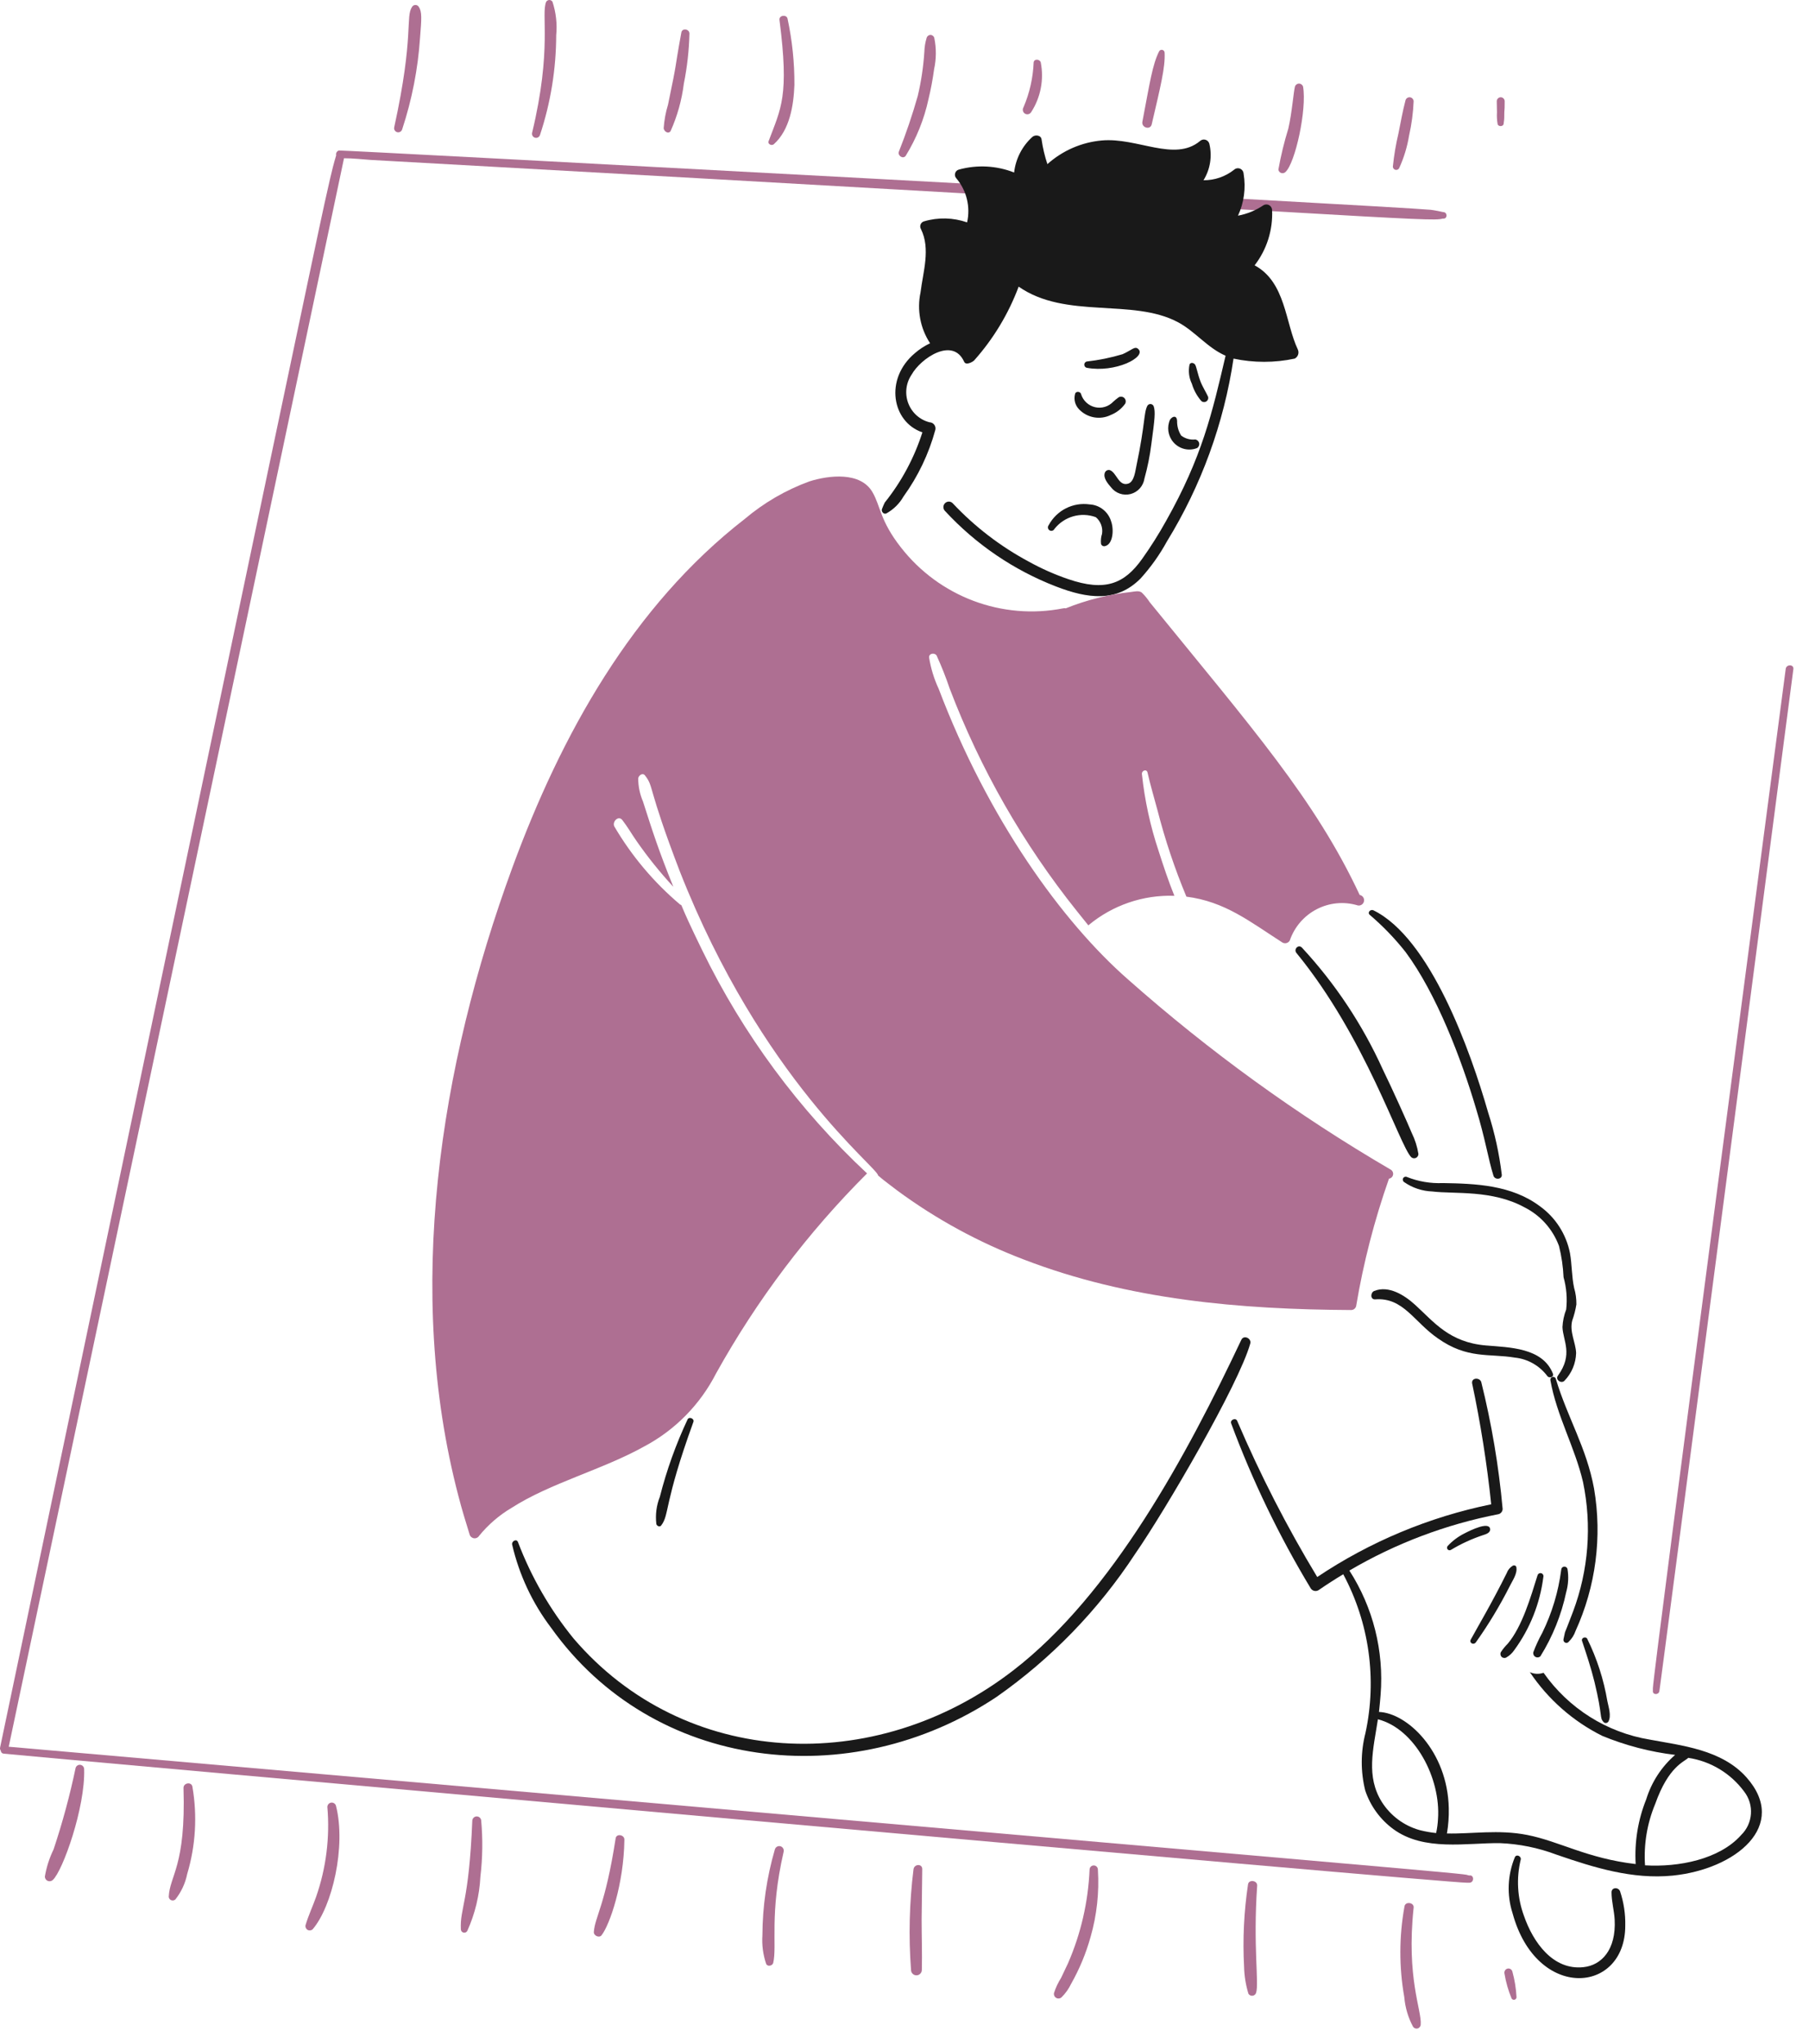 <?xml version="1.0" encoding="UTF-8"?> <svg xmlns="http://www.w3.org/2000/svg" xmlns:xlink="http://www.w3.org/1999/xlink" width="116px" height="131px" viewBox="0 0 116 131" version="1.1"><path d="M94.22,120.181 C94.207,120.181 94.18,120.168 94.167,120.181 L94.156,120.181 C94.142,120.181 94.142,120.181 94.13,120.168 C93.895,120.051 92.159,119.961 0.56,111.937 C0.56,111.917 22.059,10.163 22.059,10.142 C22.633,10.142 23.219,10.209 23.779,10.249 C87.886,13.804 91.786,14.249 92.503,14.009 L92.556,14.009 C92.824,14.023 92.824,13.606 92.556,13.592 L92.544,13.592 C92.505,13.58 91.929,13.462 91.743,13.445 C89.499,13.225 21.811,9.602 21.726,9.644 C21.597,9.686 21.523,9.822 21.557,9.953 C21.251,10.961 21.049,12.008 20.811,13.028 C20.231,15.553 0.011,111.964 0.011,111.964 C-0.013,112.042 0.002,112.127 0.051,112.192 C0.056,112.289 0.129,112.368 0.224,112.38 C0.452,112.431 93.163,120.71 94.06,120.652 L94.22,120.652 C94.54,120.652 94.54,120.141 94.22,120.181 Z M94.26,120.209 C94.232,120.206 94.205,120.196 94.18,120.181 C94.234,120.195 94.41,120.235 94.26,120.209 Z" id="Shape" fill="#AE6F92"></path><path d="M114.507,42.865 C113.919,47.355 105.989,107.323 105.989,108.191 L105.989,108.361 C105.963,108.617 106.35,108.629 106.403,108.387 C106.403,108.538 114.991,42.947 115,42.86 C115.013,42.556 114.544,42.569 114.507,42.865 Z" id="Path" fill="#AE6F92"></path><path d="M4.849,113.293 C4.479,115.06 4.007,116.804 3.436,118.516 C3.167,119.068 2.978,119.656 2.876,120.262 C2.879,120.382 2.952,120.489 3.061,120.535 C3.171,120.581 3.297,120.559 3.384,120.477 C4.02,119.912 5.474,115.824 5.396,113.374 C5.395,113.235 5.293,113.118 5.157,113.098 C5.021,113.077 4.89,113.16 4.849,113.293 L4.849,113.293 Z" id="Path" fill="#AE6F92"></path><path d="M11.767,114.582 C11.924,119.61 10.882,120.181 10.821,121.551 C10.827,121.649 10.888,121.735 10.978,121.772 C11.068,121.809 11.171,121.791 11.244,121.726 C11.623,121.248 11.884,120.687 12.005,120.088 C12.546,118.277 12.66,116.364 12.338,114.501 C12.287,114.166 11.759,114.247 11.767,114.582 Z" id="Path" fill="#AE6F92"></path><path d="M20.991,115.794 C21.16,117.744 20.914,119.708 20.271,121.554 C20.058,122.159 19.778,122.747 19.594,123.367 C19.565,123.486 19.616,123.61 19.721,123.672 C19.826,123.734 19.959,123.719 20.048,123.636 C21.295,122.194 22.212,118.318 21.541,115.71 C21.497,115.579 21.366,115.5 21.231,115.52 C21.096,115.541 20.995,115.656 20.991,115.794 Z" id="Path" fill="#AE6F92"></path><path d="M30.286,116.663 C30.071,121.947 29.489,122.257 29.552,123.632 C29.552,123.733 29.62,123.822 29.717,123.848 C29.814,123.873 29.917,123.828 29.965,123.739 C30.46,122.644 30.745,121.464 30.805,120.262 C30.948,119.062 30.965,117.85 30.854,116.646 C30.831,116.503 30.706,116.399 30.562,116.403 C30.418,116.408 30.3,116.519 30.286,116.663 L30.286,116.663 Z" id="Path" fill="#AE6F92"></path><path d="M39.478,117.805 C38.809,122.13 38.157,122.805 38.079,123.807 C38.065,124.049 38.425,124.21 38.572,124.022 C39.102,123.347 40.002,120.73 40.038,117.899 C40.051,117.576 39.528,117.482 39.478,117.805 Z" id="Path" fill="#AE6F92"></path><path d="M49.688,118.516 C49.166,120.304 48.897,122.158 48.888,124.022 C48.848,124.64 48.929,125.261 49.128,125.848 C49.208,126.05 49.528,125.983 49.581,125.794 C49.842,124.694 49.327,122.695 50.248,118.677 C50.276,118.576 50.249,118.468 50.177,118.393 C50.105,118.317 49.998,118.287 49.897,118.312 C49.796,118.338 49.716,118.415 49.688,118.516 Z" id="Path" fill="#AE6F92"></path><path d="M58.578,119.792 C58.311,121.93 58.258,124.089 58.418,126.237 C58.418,126.43 58.573,126.587 58.765,126.587 C58.957,126.587 59.112,126.43 59.112,126.237 C59.138,125.164 59.098,124.089 59.098,123.015 L59.138,119.792 C59.152,119.416 58.62,119.443 58.578,119.792 Z" id="Path" fill="#AE6F92"></path><path d="M69.868,119.806 C69.78,121.88 69.31,123.92 68.482,125.821 L68.042,126.748 C67.851,127.05 67.699,127.374 67.588,127.714 C67.561,127.839 67.617,127.968 67.726,128.032 C67.836,128.097 67.975,128.082 68.069,127.996 C68.321,127.748 68.529,127.458 68.681,127.137 C69.22,126.186 69.642,125.171 69.935,124.116 C70.335,122.722 70.492,121.268 70.401,119.819 C70.405,119.671 70.289,119.548 70.142,119.544 C69.994,119.54 69.872,119.657 69.868,119.806 L69.868,119.806 Z" id="Path" fill="#AE6F92"></path><path d="M80.028,120.759 C79.766,122.505 79.681,124.273 79.775,126.036 C79.789,126.624 79.883,127.206 80.055,127.768 C80.112,127.859 80.216,127.909 80.323,127.894 C80.429,127.88 80.517,127.804 80.548,127.701 C80.741,127.055 80.345,124.737 80.615,120.839 C80.638,120.504 80.075,120.423 80.028,120.759 Z" id="Path" fill="#AE6F92"></path><path d="M90.648,122.249 C90.688,121.914 90.115,121.833 90.061,122.169 C89.713,124.09 89.708,126.059 90.048,127.983 C90.104,128.646 90.294,129.29 90.608,129.876 C90.671,129.975 90.791,130.021 90.903,129.991 C91.016,129.96 91.096,129.859 91.101,129.742 C91.179,128.833 90.166,126.761 90.648,122.249 Z" id="Path" fill="#AE6F92"></path><path d="M96.659,126.157 C96.522,126.198 96.441,126.339 96.473,126.479 C96.563,127.023 96.715,127.555 96.926,128.064 C96.962,128.134 97.041,128.171 97.118,128.151 C97.194,128.132 97.247,128.062 97.245,127.983 C97.216,127.429 97.127,126.879 96.979,126.345 C96.942,126.204 96.799,126.12 96.659,126.157 L96.659,126.157 Z" id="Path" fill="#AE6F92"></path><path d="M25.789,8.289 C26.416,6.389 26.801,4.418 26.935,2.42 C27.033,1.188 27.067,0.753 26.851,0.433 C26.804,0.362 26.724,0.319 26.639,0.319 C26.554,0.319 26.475,0.362 26.428,0.433 C25.98,1.077 26.568,2.276 25.282,8.141 C25.255,8.232 25.279,8.331 25.345,8.399 C25.41,8.468 25.507,8.496 25.599,8.473 C25.69,8.451 25.763,8.38 25.789,8.289 Z" id="Path" fill="#AE6F92"></path><path d="M34.626,8.651 C35.309,6.59 35.66,4.432 35.666,2.259 C35.736,1.534 35.654,0.802 35.426,0.111 C35.382,0.042 35.307,0 35.226,0 C35.145,0 35.07,0.042 35.026,0.111 C34.677,0.885 35.418,3.13 34.119,8.517 C34.091,8.655 34.174,8.791 34.31,8.827 C34.445,8.863 34.584,8.785 34.626,8.651 Z" id="Path" fill="#AE6F92"></path><path d="M42.997,8.409 C43.432,7.442 43.719,6.415 43.85,5.362 C44.063,4.304 44.184,3.23 44.21,2.152 C44.21,1.857 43.743,1.776 43.69,2.085 C43.2,4.762 43.486,3.599 42.837,6.704 C42.686,7.197 42.592,7.707 42.557,8.222 C42.583,8.423 42.846,8.608 42.997,8.409 Z" id="Path" fill="#AE6F92"></path><path d="M49.621,9.242 C50.644,8.324 50.89,6.757 50.941,5.442 C50.948,4.016 50.8,2.593 50.501,1.199 C50.447,0.917 49.954,0.971 49.981,1.266 C50.616,6.183 50.08,6.928 49.288,9.041 C49.208,9.242 49.489,9.362 49.621,9.242 Z" id="Path" fill="#AE6F92"></path><path d="M58.072,9.994 C58.763,8.874 59.259,7.644 59.538,6.355 C59.691,5.722 59.811,5.081 59.898,4.435 C60.042,3.777 60.047,3.095 59.911,2.434 C59.884,2.32 59.782,2.239 59.665,2.239 C59.548,2.239 59.446,2.32 59.418,2.434 C59.329,2.726 59.28,3.029 59.272,3.334 C59.21,4.284 59.069,5.227 58.849,6.153 C58.505,7.364 58.1,8.557 57.636,9.726 C57.552,9.967 57.891,10.213 58.072,9.994 Z" id="Path" fill="#AE6F92"></path><path d="M66.122,7.188 C66.733,6.244 66.953,5.097 66.736,3.992 C66.669,3.79 66.323,3.75 66.282,3.992 C66.243,4.987 66.022,5.965 65.629,6.878 C65.574,6.967 65.571,7.079 65.619,7.171 C65.668,7.263 65.762,7.322 65.866,7.326 C65.97,7.329 66.067,7.277 66.122,7.188 L66.122,7.188 Z" id="Path" fill="#AE6F92"></path><path d="M73.853,7.967 C74.412,5.566 74.728,4.316 74.679,3.374 C74.676,3.291 74.62,3.22 74.54,3.198 C74.461,3.177 74.376,3.21 74.332,3.28 C73.896,4.143 73.74,5.262 73.253,7.805 C73.187,8.182 73.762,8.356 73.853,7.967 Z" id="Path" fill="#AE6F92"></path><path d="M82.424,11.028 C83.058,10.464 83.811,7 83.557,5.549 C83.521,5.435 83.416,5.357 83.297,5.357 C83.178,5.357 83.073,5.435 83.037,5.549 C82.944,5.914 82.847,7.223 82.614,8.235 C82.347,9.098 82.134,9.977 81.975,10.867 C81.988,10.967 82.056,11.052 82.151,11.085 C82.245,11.119 82.351,11.097 82.424,11.028 Z" id="Path" fill="#AE6F92"></path><path d="M89.715,10.786 C90.021,10.12 90.237,9.415 90.355,8.691 C90.519,7.968 90.617,7.23 90.648,6.489 C90.642,6.359 90.544,6.252 90.416,6.235 C90.288,6.219 90.166,6.298 90.128,6.423 C89.941,7.121 89.821,7.832 89.675,8.544 C89.508,9.246 89.388,9.96 89.315,10.679 C89.318,10.775 89.383,10.857 89.475,10.882 C89.567,10.907 89.665,10.868 89.715,10.786 L89.715,10.786 Z" id="Path" fill="#AE6F92"></path><path d="M96.486,6.489 C96.486,6.348 96.372,6.233 96.232,6.233 C96.092,6.233 95.978,6.348 95.978,6.489 C95.978,6.731 95.991,6.959 95.991,7.201 C95.976,7.448 95.989,7.696 96.031,7.94 C96.058,8.128 96.391,8.128 96.418,7.94 C96.431,7.805 96.458,7.684 96.458,7.55 C96.46,6.811 96.486,7.305 96.486,6.489 Z" id="Path" fill="#AE6F92"></path><path d="M83.224,22.401 C82.41,20.697 82.455,18.084 80.451,17.003 C81.232,15.994 81.629,14.737 81.571,13.459 C81.567,13.329 81.496,13.212 81.384,13.149 C81.272,13.086 81.136,13.086 81.024,13.149 C80.529,13.483 79.971,13.711 79.385,13.821 C79.773,12.983 79.898,12.047 79.745,11.135 C79.739,10.992 79.651,10.865 79.519,10.81 C79.388,10.755 79.236,10.782 79.132,10.88 C78.573,11.32 77.882,11.557 77.172,11.551 C77.607,10.851 77.741,10.003 77.545,9.202 C77.509,9.08 77.412,8.986 77.29,8.953 C77.168,8.92 77.038,8.953 76.946,9.041 C75.314,10.395 72.932,8.799 70.655,9.001 C69.36,9.116 68.135,9.648 67.163,10.518 C66.991,10.002 66.866,9.472 66.789,8.933 C66.749,8.651 66.374,8.621 66.203,8.772 C65.546,9.362 65.129,10.175 65.029,11.055 C63.898,10.611 62.656,10.545 61.485,10.868 C61.366,10.899 61.273,10.993 61.243,11.113 C61.212,11.232 61.249,11.36 61.338,11.445 C61.987,12.222 62.237,13.261 62.014,14.251 C61.124,13.941 60.159,13.917 59.255,14.184 C59.154,14.211 59.071,14.285 59.032,14.382 C58.993,14.48 59.001,14.59 59.055,14.681 C59.681,15.944 59.189,17.421 59.028,18.736 C58.789,19.863 59.01,21.039 59.641,21.999 C59.29,22.163 58.962,22.376 58.669,22.63 C56.686,24.295 57.206,27.053 59.148,27.706 C58.625,29.342 57.807,30.867 56.735,32.204 C56.672,32.331 56.615,32.461 56.566,32.594 C56.473,32.764 56.673,33.01 56.86,32.889 C57.309,32.636 57.682,32.265 57.939,31.815 C58.869,30.527 59.56,29.081 59.978,27.545 C60.005,27.429 59.978,27.308 59.906,27.214 C59.834,27.121 59.724,27.065 59.606,27.062 C58.979,26.904 58.469,26.447 58.24,25.838 C58.01,25.229 58.091,24.546 58.456,24.009 C59.029,22.975 61.096,21.552 61.828,23.19 C61.946,23.441 62.39,23.181 62.468,23.096 C63.702,21.712 64.669,20.109 65.32,18.369 C68.351,20.483 72.614,19.088 75.544,20.652 C76.654,21.249 77.419,22.288 78.589,22.796 C77.736,26.434 77.083,29.293 74.773,33.384 C74.308,34.222 73.796,35.033 73.24,35.813 C72.088,37.433 70.85,37.915 68.508,37.116 C67.638,36.82 66.795,36.447 65.99,36.002 C64.162,35.026 62.504,33.756 61.083,32.242 C60.946,32.11 60.73,32.113 60.596,32.248 C60.462,32.383 60.46,32.601 60.591,32.739 C62.569,34.881 65.008,36.54 67.721,37.586 C69.741,38.364 71.597,38.623 73.135,37.075 C73.791,36.352 74.358,35.555 74.827,34.698 C77.026,31.125 78.479,27.139 79.098,22.981 C80.391,23.256 81.727,23.256 83.021,22.981 C83.232,22.874 83.321,22.618 83.224,22.401 L83.224,22.401 Z" id="Path" fill="#191919"></path><path d="M69.188,26.225 C69.72,26.785 70.552,26.932 71.241,26.587 C71.604,26.441 71.918,26.194 72.147,25.876 C72.214,25.756 72.194,25.606 72.098,25.509 C72.002,25.412 71.853,25.392 71.734,25.46 C71.613,25.546 71.497,25.64 71.388,25.741 C71.087,26.059 70.642,26.193 70.218,26.094 C69.793,25.995 69.452,25.676 69.322,25.258 C69.281,25.07 68.961,25.057 68.935,25.258 C68.845,25.602 68.941,25.97 69.188,26.225 L69.188,26.225 Z" id="Path" fill="#191919"></path><path d="M75.239,28.336 C75.616,28.775 76.227,28.926 76.762,28.713 C76.868,28.646 76.921,28.519 76.894,28.397 C76.867,28.274 76.767,28.181 76.643,28.165 C76.322,28.199 76.001,28.11 75.743,27.916 C75.563,27.634 75.472,27.304 75.48,26.97 C75.472,26.644 75.222,26.624 75.028,26.89 C74.811,27.372 74.894,27.937 75.239,28.336 Z" id="Path" fill="#191919"></path><path d="M69.681,23.569 C71.514,23.91 73.514,22.888 73,22.376 C72.775,22.15 72.599,22.425 71.985,22.698 C71.232,22.924 70.46,23.081 69.679,23.168 C69.589,23.193 69.527,23.276 69.528,23.37 C69.528,23.464 69.591,23.545 69.681,23.569 L69.681,23.569 Z" id="Path" fill="#191919"></path><path d="M76.426,24.59 C76.546,24.995 76.751,25.371 77.026,25.691 C77.113,25.776 77.246,25.791 77.349,25.728 C77.453,25.665 77.501,25.539 77.466,25.422 C77.375,25.21 77.081,24.73 76.973,24.428 C76.794,23.961 76.719,23.472 76.626,23.355 C76.546,23.247 76.346,23.207 76.279,23.355 C76.188,23.771 76.24,24.207 76.426,24.59 Z" id="Path" fill="#191919"></path><path d="M72.334,30.997 C71.722,31.174 71.601,30.272 71.161,30.125 C71.022,30.092 70.882,30.174 70.841,30.312 C70.735,30.635 71.041,30.994 71.241,31.226 C71.536,31.611 72.032,31.781 72.499,31.659 C72.967,31.536 73.316,31.143 73.387,30.662 C73.587,29.944 73.734,29.213 73.827,28.473 C74.056,26.802 74.09,26.402 73.986,26.056 C73.961,25.969 73.887,25.906 73.797,25.894 C73.708,25.882 73.62,25.925 73.574,26.003 C73.335,26.46 73.438,27.16 72.881,29.803 C72.8,30.145 72.748,30.876 72.334,30.997 Z" id="Path" fill="#191919"></path><path d="M67.615,33.895 C68.247,33.095 69.315,32.793 70.268,33.143 C70.577,33.401 70.729,33.804 70.668,34.204 C70.6,34.412 70.577,34.632 70.601,34.849 C70.616,34.905 70.652,34.952 70.703,34.98 C70.753,35.008 70.813,35.014 70.867,34.996 C71.365,34.872 71.439,33.957 71.254,33.425 C71.072,32.799 70.516,32.357 69.868,32.324 C68.804,32.173 67.759,32.703 67.246,33.654 C67.192,33.72 67.18,33.812 67.216,33.89 C67.252,33.968 67.329,34.018 67.414,34.019 C67.499,34.02 67.578,33.972 67.615,33.895 L67.615,33.895 Z" id="Path" fill="#191919"></path><path d="M100.818,84.625 C100.939,84.289 101.028,83.943 101.084,83.591 C101.089,83.232 101.04,82.874 100.938,82.53 C100.778,81.792 100.804,81.04 100.672,80.301 C100.432,79.094 99.746,78.023 98.752,77.307 C96.924,75.931 94.607,75.851 92.527,75.816 C91.74,75.85 90.955,75.718 90.221,75.427 C90.134,75.382 90.026,75.414 89.977,75.5 C89.927,75.585 89.953,75.695 90.035,75.75 C90.569,76.123 91.198,76.332 91.847,76.354 C93.269,76.529 95.683,76.232 97.769,77.377 C98.785,77.891 99.571,78.774 99.969,79.848 C100.133,80.503 100.231,81.174 100.261,81.849 C100.45,82.521 100.507,83.223 100.43,83.917 C100.291,84.277 100.21,84.658 100.191,85.045 C100.222,85.924 100.897,86.787 99.898,88.16 C99.711,88.415 100.111,88.697 100.321,88.482 C100.781,88.006 101.047,87.374 101.067,86.71 C101.045,86.035 100.628,85.349 100.818,84.625 Z" id="Path" fill="#191919"></path><path d="M95.286,86.222 C92.925,86.024 91.948,84.712 90.741,83.617 C90.064,83 89.049,82.355 88.118,82.731 C87.865,82.838 87.865,83.294 88.184,83.268 C89.979,83.129 90.663,84.705 92.197,85.766 C94.101,87.108 95.473,86.725 97.141,87.001 C97.967,87.087 98.72,87.515 99.221,88.183 C99.341,88.344 99.661,88.25 99.581,88.035 C98.926,86.357 96.778,86.348 95.286,86.222 Z" id="Path" fill="#191919"></path><path d="M102.217,95.394 C101.733,92.764 100.518,90.868 99.764,88.358 C99.735,88.266 99.639,88.214 99.546,88.239 C99.454,88.264 99.397,88.358 99.418,88.452 C99.817,90.721 100.991,92.749 101.51,94.978 C102.086,97.749 101.864,100.628 100.87,103.276 C100.158,105.163 100.447,104.239 100.257,105.048 C100.237,105.139 100.284,105.232 100.369,105.268 C100.455,105.305 100.553,105.274 100.604,105.196 C100.795,105.008 100.94,104.779 101.027,104.525 C102.33,101.672 102.745,98.489 102.217,95.394 Z" id="Path" fill="#191919"></path><path d="M100.512,100.539 C100.482,100.443 100.388,100.383 100.289,100.396 C100.19,100.409 100.115,100.492 100.112,100.593 C99.931,101.999 99.521,103.364 98.898,104.635 C98.678,105.032 98.487,105.445 98.326,105.87 C98.295,105.989 98.347,106.114 98.452,106.176 C98.557,106.238 98.69,106.223 98.778,106.138 C99.563,104.877 100.123,103.486 100.431,102.03 C100.568,101.545 100.596,101.036 100.512,100.539 Z" id="Path" fill="#191919"></path><path d="M98.592,100.953 C98.156,102.34 97.613,104.227 96.686,105.33 C96.521,105.494 96.374,105.674 96.246,105.867 C96.189,105.967 96.206,106.094 96.287,106.175 C96.368,106.257 96.493,106.274 96.592,106.217 C96.795,106.101 96.969,105.94 97.1,105.746 C98.109,104.37 98.751,102.756 98.966,101.059 C98.985,100.992 98.967,100.92 98.918,100.87 C98.87,100.82 98.798,100.799 98.731,100.817 C98.664,100.834 98.611,100.886 98.592,100.953 L98.592,100.953 Z" id="Path" fill="#191919"></path><path d="M97.233,100.429 C97.219,100.322 97.086,100.295 97.006,100.336 C96.827,100.442 96.69,100.608 96.619,100.805 C95.677,102.705 94.741,104.28 94.313,105.066 C94.193,105.281 94.482,105.442 94.633,105.254 C95.446,104.111 96.172,102.908 96.806,101.656 C96.992,101.276 97.312,100.846 97.233,100.429 Z" id="Path" fill="#191919"></path><path d="M95.553,97.983 C95.487,97.486 94.328,98.047 93.887,98.277 C93.492,98.477 93.135,98.745 92.834,99.07 C92.777,99.129 92.773,99.221 92.823,99.286 C92.874,99.35 92.964,99.367 93.034,99.326 C93.69,98.931 94.387,98.611 95.114,98.372 C95.273,98.323 95.586,98.226 95.553,97.983 Z" id="Path" fill="#191919"></path><path d="M103.885,121.202 C103.778,120.92 103.325,120.933 103.338,121.282 C103.338,121.86 103.507,122.437 103.538,123.015 C103.643,124.96 102.682,125.944 101.539,126.063 C99.566,126.277 98.299,124.438 97.727,122.787 C97.297,121.631 97.223,120.372 97.514,119.174 C97.567,118.959 97.247,118.798 97.14,119.013 C96.666,120.157 96.614,121.433 96.993,122.612 C98.534,128.255 104.218,127.78 104.218,123.404 C104.235,122.656 104.122,121.911 103.885,121.202 Z" id="Path" fill="#191919"></path><path d="M102.244,107.783 C102.789,110.03 102.549,110.054 102.83,110.361 C102.874,110.404 102.934,110.424 102.994,110.416 C103.054,110.408 103.107,110.373 103.138,110.321 C103.337,109.959 103.15,109.408 103.071,109.019 C102.836,107.629 102.401,106.281 101.778,105.018 C101.684,104.843 101.378,104.964 101.445,105.152 C101.738,106.028 102.023,106.889 102.244,107.783 Z" id="Path" fill="#191919"></path><path d="M42.397,97.758 C42.939,97.057 42.546,96.403 44.463,91.124 C44.543,90.909 44.183,90.762 44.09,90.963 C43.342,92.553 42.747,94.213 42.313,95.918 C42.094,96.471 42.016,97.071 42.087,97.663 C42.117,97.798 42.317,97.878 42.397,97.758 Z" id="Path" fill="#191919"></path><path d="M80.171,86.103 C80.266,85.767 79.758,85.525 79.599,85.86 C76.138,93.181 71.322,102.17 64.95,107.063 C56.078,113.895 43.879,113.293 36.785,105.008 C35.271,103.152 34.065,101.062 33.213,98.818 C33.12,98.59 32.8,98.764 32.84,98.979 C33.289,100.92 34.143,102.742 35.346,104.323 C41.876,113.474 54.499,115.005 63.91,108.741 C67.419,106.283 70.431,103.175 72.787,99.583 C74.745,96.762 79.43,88.727 80.171,86.103 Z" id="Path" fill="#191919"></path><path d="M90.488,74.152 C90.568,74.228 90.686,74.249 90.787,74.206 C90.889,74.162 90.955,74.061 90.955,73.95 C90.88,73.483 90.736,73.031 90.528,72.607 C90.284,72.011 89.259,69.734 88.666,68.525 C87.368,65.66 85.617,63.025 83.482,60.724 C83.255,60.496 82.935,60.831 83.135,61.073 C87.563,66.47 89.723,73.353 90.488,74.152 Z" id="Path" fill="#191919"></path><path d="M90.128,61.006 C92.11,63.674 93.705,67.856 94.647,71.036 C95.239,72.965 95.427,74.262 95.767,75.347 C95.86,75.629 96.326,75.589 96.3,75.279 C96.138,73.934 95.848,72.607 95.433,71.318 C94.299,67.359 91.724,60.115 88.062,58.333 C87.876,58.253 87.662,58.481 87.836,58.629 C88.675,59.344 89.443,60.14 90.128,61.006 L90.128,61.006 Z" id="Path" fill="#191919"></path><path d="M89.182,74.957 C83.18,71.456 77.533,67.37 72.323,62.757 C68.109,59.066 63.363,52.488 60.191,44.14 C59.895,43.506 59.689,42.833 59.578,42.14 C59.552,41.871 59.925,41.805 60.058,42.006 C60.374,42.697 60.655,43.405 60.898,44.127 C62.863,49.279 65.615,54.091 69.055,58.387 C69.295,58.696 69.548,58.991 69.788,59.3 C71.335,58.01 73.299,57.336 75.306,57.407 C74.92,56.453 74.6,55.487 74.291,54.521 C73.759,52.926 73.401,51.278 73.224,49.606 C73.198,49.377 73.531,49.256 73.585,49.512 C73.771,50.331 74.008,51.123 74.224,51.929 C74.708,53.816 75.327,55.665 76.077,57.461 C78.554,57.777 80.132,59.053 82.235,60.402 C82.397,60.494 82.603,60.441 82.702,60.281 C83.32,58.467 85.251,57.47 87.074,58.025 C87.247,58.056 87.415,57.947 87.46,57.775 C87.504,57.603 87.41,57.425 87.243,57.367 C87.229,57.367 87.202,57.353 87.189,57.353 C84.313,51.212 80.273,46.644 73.727,38.595 C73.58,38.371 73.41,38.164 73.219,37.977 C73.033,37.83 72.753,37.91 72.526,37.937 C71.091,38.093 69.683,38.445 68.341,38.984 C68.289,38.971 68.234,38.971 68.181,38.984 C64.252,39.755 60.225,38.24 57.757,35.064 C56.435,33.377 56.459,32.427 55.958,31.56 C55.197,30.203 53.133,30.459 51.906,30.848 C50.395,31.399 48.992,32.212 47.761,33.252 C40.57,38.829 35.979,47.079 32.845,55.623 C28.169,68.384 25.959,82.766 29.394,95.865 C29.607,96.697 29.86,97.516 30.113,98.336 C30.151,98.465 30.261,98.56 30.393,98.578 C30.526,98.595 30.657,98.532 30.726,98.417 C31.31,97.702 32.014,97.096 32.806,96.628 C35.295,95.032 38.653,94.178 41.309,92.694 C43.288,91.646 44.898,90.009 45.922,88.006 C48.538,83.303 51.795,78.991 55.599,75.197 C51.233,71.124 47.65,66.276 45.028,60.896 C43.432,57.633 43.795,58.059 43.615,57.969 C41.935,56.553 40.506,54.859 39.391,52.96 C39.243,52.638 39.671,52.235 39.91,52.557 C40.243,52.983 40.51,53.457 40.83,53.913 C41.544,54.938 42.328,55.912 43.176,56.828 C42.214,54.441 41.868,53.353 41.23,51.362 C41.03,50.896 40.926,50.393 40.924,49.885 C40.95,49.683 41.216,49.496 41.363,49.697 C41.955,50.464 41.478,50.335 43.589,55.833 C48.843,69.188 56.305,74.829 56.305,75.329 C56.705,75.679 57.144,75.987 57.558,76.31 C60.046,78.138 62.767,79.619 65.649,80.714 C72.363,83.3 79.51,83.914 86.641,83.952 C86.794,83.952 86.927,83.847 86.962,83.697 C87.427,80.919 88.132,78.188 89.067,75.533 C89.198,75.515 89.302,75.416 89.328,75.286 C89.353,75.156 89.295,75.024 89.182,74.957 L89.182,74.957 Z" id="Path" fill="#AE6F92"></path><path d="M111.988,113.897 C110.399,112.113 107.82,111.863 105.79,111.48 C103.041,111.029 100.588,109.486 98.978,107.197 C98.691,107.299 98.375,107.285 98.098,107.157 C99.268,108.899 100.866,110.305 102.737,111.239 C104.235,111.856 105.809,112.267 107.416,112.461 C106.545,113.216 105.903,114.203 105.562,115.308 C105.034,116.623 104.803,118.04 104.885,119.456 C101.755,119.09 100.013,118.001 97.927,117.59 C96.097,117.229 94.351,117.534 92.783,117.496 C92.874,116.964 92.914,116.424 92.901,115.884 C92.829,112.206 90.217,109.772 88.425,109.708 C88.463,109.345 88.503,108.983 88.53,108.606 C88.751,105.803 88.047,103.005 86.527,100.647 C89.493,98.905 92.73,97.683 96.102,97.032 C96.249,96.987 96.352,96.852 96.355,96.697 C96.106,93.953 95.647,91.232 94.982,88.559 C94.876,88.264 94.356,88.277 94.396,88.64 C94.939,91.204 95.349,93.794 95.622,96.401 C91.64,97.214 87.851,98.796 84.466,101.061 C82.525,97.851 80.81,94.508 79.334,91.057 C79.241,90.828 78.859,90.988 78.947,91.218 C80.312,94.889 82.017,98.423 84.039,101.772 C84.088,101.858 84.17,101.921 84.265,101.946 C84.36,101.971 84.462,101.957 84.547,101.906 C85.069,101.547 85.598,101.206 86.134,100.884 C87.802,103.996 88.308,107.608 87.557,111.064 C87.247,112.27 87.242,113.535 87.544,114.743 C87.875,115.735 88.504,116.598 89.343,117.215 C91.312,118.659 94.047,118.091 96.181,118.115 C97.421,118.165 98.645,118.414 99.807,118.853 C102.219,119.685 104.685,120.451 107.257,120.196 C111.316,119.786 114.732,116.982 111.988,113.897 Z M92.21,116.57 C92.195,116.872 92.155,117.173 92.09,117.469 C91.735,117.432 91.383,117.37 91.037,117.281 C90.036,117.003 89.172,116.363 88.611,115.482 C87.584,113.839 88.056,112.12 88.357,110.178 C90.747,110.791 92.396,113.967 92.21,116.57 Z M111.644,117.603 C110.253,119.157 107.639,119.668 105.485,119.537 C105.396,118.192 105.62,116.845 106.139,115.602 C106.995,113.187 108,112.909 108.258,112.649 C109.69,112.864 110.979,113.641 111.843,114.811 C112.498,115.656 112.411,116.863 111.641,117.603 L111.644,117.603 Z" id="Shape" fill="#191919"></path></svg> 